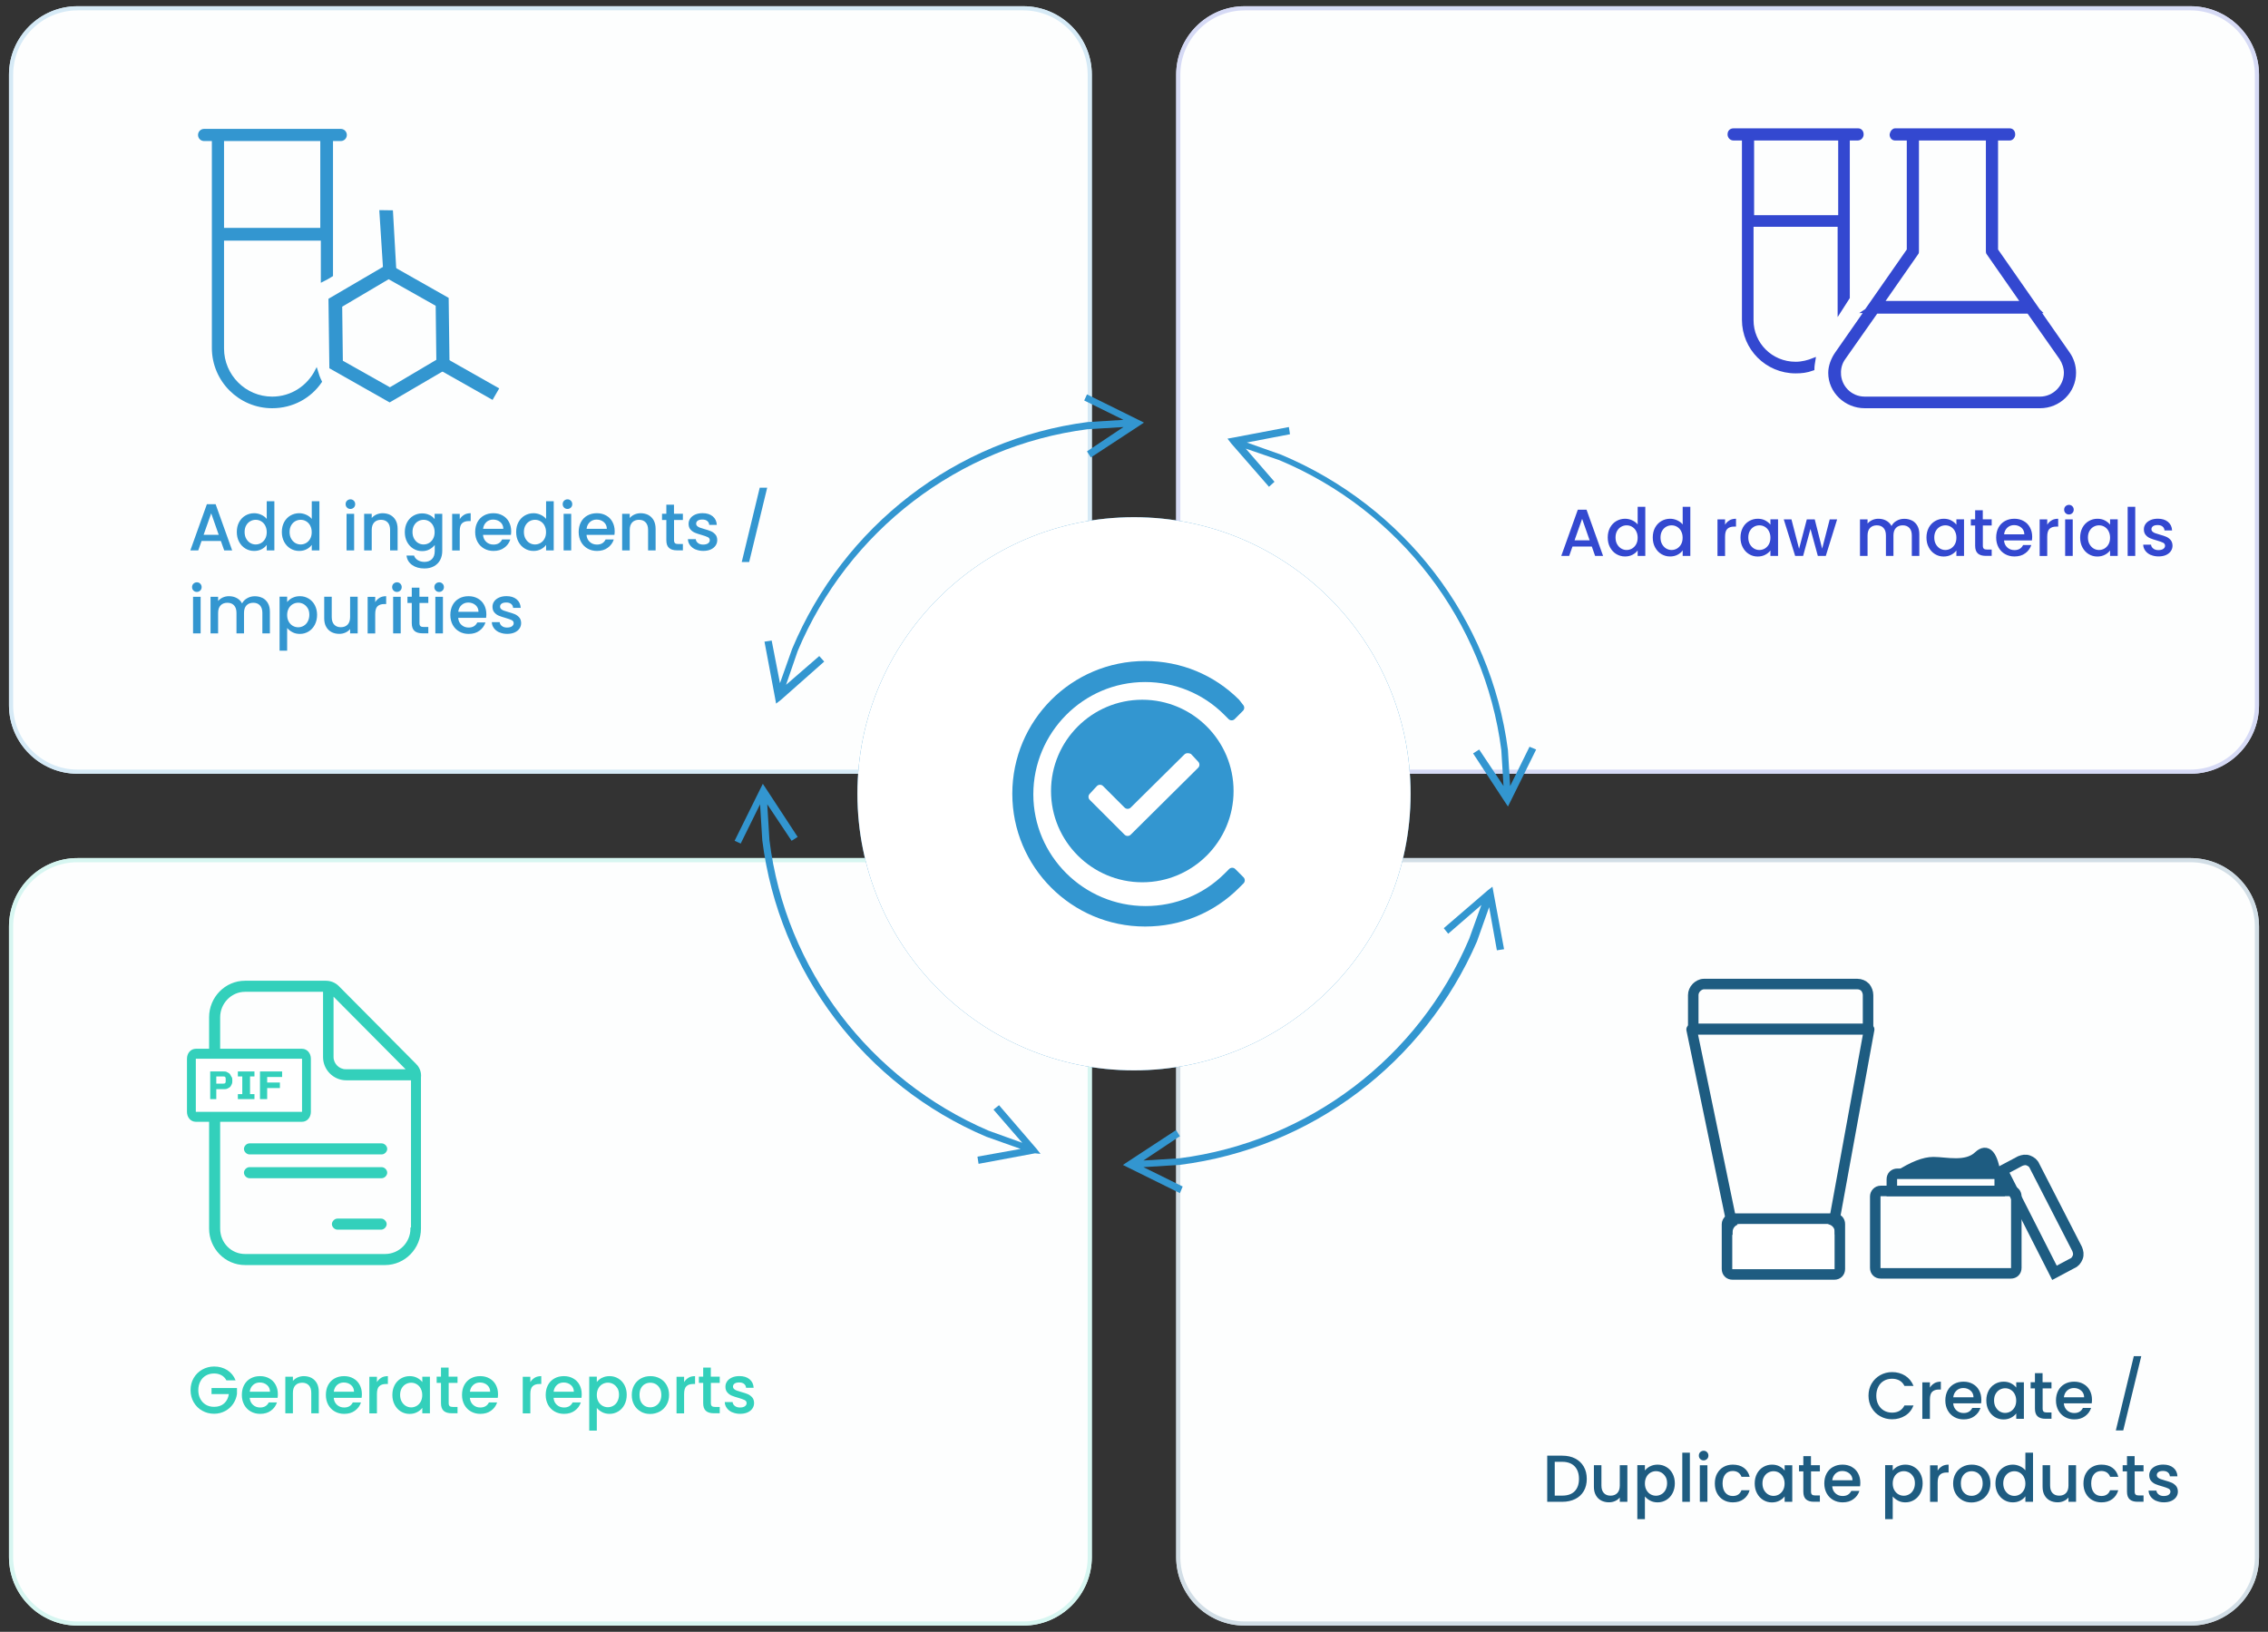 <?xml version="1.0" encoding="UTF-8"?>
<svg id="Camada_1" data-name="Camada 1" xmlns="http://www.w3.org/2000/svg" viewBox="0 0 410 295">
  <rect x="0" y="0" width="410" height="295" fill="#333333" stroke="none"/>
  <defs>
    <style>
      .cls-1, .cls-2, .cls-3, .cls-4, .cls-5, .cls-6, .cls-7, .cls-8, .cls-9, .cls-10, .cls-11, .cls-12 {
        fill-rule: evenodd;
      }

      .cls-1, .cls-13, .cls-12 {
        fill: #fff;
      }

      .cls-14, .cls-4, .cls-15 {
        fill: #3396d0;
      }

      .cls-2, .cls-3, .cls-5, .cls-6, .cls-7, .cls-8, .cls-9, .cls-11 {
        stroke-miterlimit: 10;
        stroke-width: .75px;
      }

      .cls-2, .cls-5 {
        stroke: #d7f6f1;
      }

      .cls-3, .cls-6 {
        stroke: #d2dee6;
      }

      .cls-4, .cls-15 {
        stroke: #3396d0;
      }

      .cls-4, .cls-15, .cls-16 {
        stroke-width: .4px;
      }

      .cls-5, .cls-6, .cls-7, .cls-8 {
        fill: #fdfefe;
      }

      .cls-17, .cls-18 {
        fill: #3348d0;
      }

      .cls-7, .cls-9 {
        stroke: #d6daf5;
      }

      .cls-19, .cls-10, .cls-20, .cls-21 {
        stroke: #1e5c81;
        stroke-width: 1.9px;
      }

      .cls-19, .cls-22, .cls-20, .cls-21 {
        fill: none;
      }

      .cls-23 {
        isolation: isolate;
      }

      .cls-8, .cls-11 {
        stroke: #d6eaf6;
      }

      .cls-18 {
        stroke: #3348d0;
        stroke-width: .6px;
      }

      .cls-10, .cls-24 {
        fill: #1e5c81;
      }

      .cls-10, .cls-20 {
        stroke-linejoin: bevel;
      }

      .cls-25, .cls-16 {
        fill: #33d0bb;
      }

      .cls-22 {
        stroke-width: 2px;
      }

      .cls-22, .cls-12 {
        stroke: #fff;
      }

      .cls-16 {
        stroke: #33d0bb;
      }

      .cls-21 {
        stroke-linejoin: round;
      }
    </style>
  </defs>
  <g id="Rectangle-Copy-7">
    <path id="path-1" class="cls-11" d="M14,1.5h171c6.6,0,12,5.4,12,12v114c0,6.6-5.4,12-12,12H14c-6.6,0-12-5.4-12-12V13.5C2,6.9,7.4,1.5,14,1.5Z"/>
    <path id="path-1-2" class="cls-8" d="M14,1.5h171c6.6,0,12,5.4,12,12v114c0,6.6-5.4,12-12,12H14c-6.6,0-12-5.4-12-12V13.5C2,6.9,7.4,1.5,14,1.5Z"/>
  </g>
  <g class="cls-23">
    <g class="cls-23">
      <path class="cls-14" d="M39.93,97.8h-3.49l-.6,1.7h-1.43l2.99-8.35h1.58l2.99,8.35h-1.44l-.6-1.7ZM39.54,96.68l-1.36-3.88-1.37,3.88h2.72Z"/>
      <path class="cls-14" d="M43.22,94.4c.28-.51.65-.91,1.13-1.19s1.01-.43,1.59-.43c.43,0,.86.09,1.28.28.42.19.75.44,1,.75v-3.19h1.38v8.88h-1.38v-1c-.22.32-.53.58-.93.79s-.85.31-1.36.31c-.58,0-1.1-.15-1.58-.44s-.85-.7-1.13-1.22c-.28-.52-.41-1.12-.41-1.78s.14-1.25.41-1.76ZM47.94,95c-.19-.34-.43-.59-.74-.77-.3-.18-.63-.26-.98-.26s-.68.09-.98.26c-.3.17-.55.42-.74.76s-.28.73-.28,1.18.09.86.28,1.2.44.61.74.79c.31.18.63.27.98.27s.68-.09.98-.26.55-.43.74-.77c.19-.34.28-.74.28-1.19s-.09-.85-.28-1.19Z"/>
      <path class="cls-14" d="M51.36,94.4c.28-.51.65-.91,1.13-1.19s1.01-.43,1.59-.43c.43,0,.86.09,1.28.28.42.19.75.44,1,.75v-3.19h1.38v8.88h-1.38v-1c-.22.32-.53.58-.93.79s-.85.31-1.36.31c-.58,0-1.1-.15-1.58-.44s-.85-.7-1.13-1.22c-.28-.52-.41-1.12-.41-1.78s.14-1.25.41-1.76ZM56.07,95c-.19-.34-.43-.59-.74-.77-.3-.18-.63-.26-.98-.26s-.68.09-.98.26c-.3.17-.55.42-.74.76s-.28.73-.28,1.18.09.86.28,1.2.44.61.74.79c.31.18.63.27.98.27s.68-.09.98-.26.55-.43.74-.77c.19-.34.28-.74.28-1.19s-.09-.85-.28-1.19Z"/>
      <path class="cls-14" d="M62.73,91.76c-.17-.17-.25-.38-.25-.62s.08-.46.25-.62.38-.25.62-.25.44.08.61.25.25.38.25.62-.08.46-.25.62-.37.25-.61.25-.46-.08-.62-.25ZM64.02,92.89v6.61h-1.37v-6.61h1.37Z"/>
      <path class="cls-14" d="M70.56,93.1c.41.22.73.54.97.96.23.42.35.94.35,1.54v3.9h-1.36v-3.7c0-.59-.15-1.05-.44-1.36-.3-.32-.7-.47-1.21-.47s-.92.16-1.22.47c-.3.32-.45.77-.45,1.36v3.7h-1.37v-6.61h1.37v.76c.22-.27.51-.48.86-.64.35-.15.72-.23,1.11-.23.52,0,.99.11,1.4.32Z"/>
      <path class="cls-14" d="M77.64,93.09c.4.2.71.46.93.76v-.96h1.38v6.72c0,.61-.13,1.15-.38,1.63-.26.48-.63.85-1.11,1.12-.48.27-1.06.41-1.73.41-.9,0-1.64-.21-2.23-.63-.59-.42-.93-.99-1.01-1.71h1.36c.1.34.33.62.67.83.34.21.75.32,1.22.32.55,0,1-.17,1.34-.5.34-.34.51-.82.51-1.46v-1.1c-.23.31-.55.57-.94.79s-.85.32-1.35.32c-.58,0-1.1-.15-1.58-.44s-.85-.7-1.13-1.22c-.28-.52-.41-1.12-.41-1.78s.14-1.25.41-1.76c.28-.51.65-.91,1.13-1.19s1-.43,1.58-.43c.51,0,.97.1,1.36.31ZM78.29,95c-.19-.34-.43-.59-.74-.77-.3-.18-.63-.26-.98-.26s-.68.09-.98.26c-.3.17-.55.42-.74.76s-.28.73-.28,1.18.09.86.28,1.2.44.61.74.79c.31.18.63.27.98.27s.68-.09.98-.26.55-.43.74-.77c.19-.34.28-.74.28-1.19s-.09-.85-.28-1.19Z"/>
      <path class="cls-14" d="M83.91,93.06c.33-.19.73-.28,1.18-.28v1.42h-.35c-.54,0-.94.14-1.22.41-.28.27-.41.74-.41,1.42v3.48h-1.37v-6.61h1.37v.96c.2-.34.47-.6.8-.79Z"/>
      <path class="cls-14" d="M92.37,96.7h-5.05c.04.53.24.95.59,1.27.35.32.78.48,1.3.48.74,0,1.26-.31,1.56-.92h1.48c-.2.61-.56,1.11-1.09,1.49-.52.39-1.17.58-1.95.58-.63,0-1.2-.14-1.7-.43-.5-.28-.89-.68-1.18-1.2-.28-.52-.43-1.11-.43-1.79s.14-1.28.41-1.79c.28-.52.66-.91,1.16-1.19s1.07-.42,1.72-.42,1.18.14,1.67.41c.49.27.87.65,1.14,1.15s.41,1.06.41,1.7c0,.25-.02.47-.05.67ZM90.99,95.6c0-.5-.19-.91-.54-1.21-.35-.3-.79-.46-1.31-.46-.47,0-.88.15-1.21.45s-.54.71-.6,1.22h3.66Z"/>
      <path class="cls-14" d="M93.72,94.4c.28-.51.65-.91,1.13-1.19s1.01-.43,1.59-.43c.43,0,.86.09,1.28.28.42.19.75.44,1,.75v-3.19h1.38v8.88h-1.38v-1c-.22.32-.53.58-.93.79s-.85.31-1.36.31c-.58,0-1.1-.15-1.58-.44s-.85-.7-1.13-1.22c-.28-.52-.41-1.12-.41-1.78s.14-1.25.41-1.76ZM98.43,95c-.19-.34-.43-.59-.74-.77-.3-.18-.63-.26-.98-.26s-.68.09-.98.26c-.3.17-.55.42-.74.76s-.28.73-.28,1.18.09.86.28,1.2.44.61.74.79c.31.18.63.27.98.27s.68-.09.98-.26.55-.43.74-.77c.19-.34.28-.74.28-1.19s-.09-.85-.28-1.19Z"/>
      <path class="cls-14" d="M101.97,91.76c-.17-.17-.25-.38-.25-.62s.08-.46.25-.62.38-.25.62-.25.44.08.61.25.25.38.25.62-.08.46-.25.62-.37.25-.61.25-.46-.08-.62-.25ZM103.26,92.89v6.61h-1.37v-6.61h1.37Z"/>
      <path class="cls-14" d="M111.08,96.7h-5.05c.04.53.24.95.59,1.27.35.32.78.48,1.3.48.74,0,1.26-.31,1.56-.92h1.48c-.2.61-.56,1.11-1.09,1.49-.52.39-1.17.58-1.95.58-.63,0-1.2-.14-1.7-.43-.5-.28-.89-.68-1.18-1.2-.28-.52-.43-1.11-.43-1.79s.14-1.28.41-1.79c.28-.52.66-.91,1.16-1.19s1.07-.42,1.72-.42,1.18.14,1.67.41c.49.27.87.65,1.14,1.15s.41,1.06.41,1.7c0,.25-.02.47-.05.67ZM109.7,95.6c0-.5-.19-.91-.54-1.21-.35-.3-.79-.46-1.31-.46-.47,0-.88.15-1.21.45s-.54.71-.6,1.22h3.66Z"/>
      <path class="cls-14" d="M117.2,93.1c.41.22.73.54.97.96.23.42.35.94.35,1.54v3.9h-1.36v-3.7c0-.59-.15-1.05-.44-1.36-.3-.32-.7-.47-1.21-.47s-.92.16-1.22.47c-.3.32-.45.77-.45,1.36v3.7h-1.37v-6.61h1.37v.76c.22-.27.51-.48.86-.64.35-.15.72-.23,1.11-.23.52,0,.99.11,1.4.32Z"/>
      <path class="cls-14" d="M121.85,94v3.66c0,.25.06.43.17.53.12.11.31.16.59.16h.84v1.14h-1.08c-.62,0-1.09-.14-1.42-.43s-.49-.76-.49-1.4v-3.66h-.78v-1.12h.78v-1.64h1.38v1.64h1.61v1.12h-1.61Z"/>
      <path class="cls-14" d="M125.72,99.33c-.41-.19-.74-.44-.98-.77-.24-.32-.37-.69-.38-1.09h1.42c.02.28.16.51.4.7.24.19.55.28.92.28s.68-.07.89-.22c.21-.15.32-.34.32-.57,0-.25-.12-.43-.35-.55-.24-.12-.61-.25-1.12-.4-.5-.14-.9-.27-1.21-.4s-.58-.32-.81-.59c-.23-.26-.34-.61-.34-1.04,0-.35.1-.67.31-.97s.51-.52.89-.69c.39-.17.83-.25,1.34-.25.75,0,1.36.19,1.82.57.46.38.71.9.74,1.55h-1.37c-.02-.3-.14-.53-.36-.71s-.51-.26-.88-.26-.64.07-.83.2c-.19.14-.29.32-.29.54,0,.18.06.32.19.44.13.12.28.21.47.28.18.07.46.15.82.26.48.13.87.26,1.18.39.31.13.57.33.8.58s.34.6.35,1.02c0,.38-.1.71-.31,1.01s-.5.53-.88.7c-.38.17-.83.25-1.34.25s-.99-.09-1.4-.28Z"/>
      <path class="cls-14" d="M138.69,88.17l-3.26,13.43h-1.34l3.25-13.43h1.36Z"/>
    </g>
  </g>
  <g class="cls-23">
    <g class="cls-23">
      <path class="cls-14" d="M34.97,106.76c-.17-.17-.25-.38-.25-.62s.08-.46.25-.62.38-.25.62-.25.44.08.61.25.25.38.25.62-.08.46-.25.62-.37.25-.61.25-.46-.08-.62-.25ZM36.27,107.89v6.61h-1.37v-6.61h1.37Z"/>
      <path class="cls-14" d="M47.47,108.1c.41.22.74.54.97.96.24.42.35.94.35,1.54v3.9h-1.36v-3.7c0-.59-.15-1.05-.44-1.36-.3-.32-.7-.47-1.21-.47s-.92.16-1.22.47c-.3.32-.45.77-.45,1.36v3.7h-1.36v-3.7c0-.59-.15-1.05-.44-1.36-.3-.32-.7-.47-1.21-.47s-.92.16-1.22.47c-.3.32-.45.77-.45,1.36v3.7h-1.37v-6.61h1.37v.76c.22-.27.51-.48.85-.64.34-.15.71-.23,1.1-.23.53,0,1,.11,1.42.34.42.22.74.55.96.97.2-.4.51-.72.94-.95.42-.24.88-.35,1.37-.35.52,0,.99.11,1.4.32Z"/>
      <path class="cls-14" d="M52.85,108.09c.4-.21.85-.31,1.36-.31.58,0,1.1.14,1.58.43s.85.68,1.12,1.19c.27.51.41,1.1.41,1.76s-.14,1.26-.41,1.78c-.27.52-.65.93-1.12,1.22s-1,.44-1.58.44c-.5,0-.95-.1-1.34-.31s-.71-.46-.96-.76v4.1h-1.37v-9.76h1.37v.97c.23-.3.55-.56.95-.77ZM55.64,109.98c-.19-.33-.44-.58-.74-.76-.31-.17-.64-.26-.99-.26s-.67.09-.98.26c-.31.18-.56.43-.74.77s-.28.73-.28,1.19.09.85.28,1.19.44.6.74.77.63.26.98.26.68-.09.99-.27c.31-.18.56-.44.74-.79s.28-.74.28-1.2-.09-.85-.28-1.18Z"/>
      <path class="cls-14" d="M64.66,107.89v6.61h-1.37v-.78c-.22.27-.5.49-.85.64-.35.16-.72.23-1.11.23-.52,0-.99-.11-1.4-.32-.41-.22-.74-.54-.97-.96-.24-.42-.35-.94-.35-1.54v-3.89h1.36v3.68c0,.59.15,1.05.44,1.36.3.32.7.47,1.21.47s.92-.16,1.22-.47c.3-.32.45-.77.45-1.36v-3.68h1.37Z"/>
      <path class="cls-14" d="M68.63,108.06c.33-.19.73-.28,1.18-.28v1.42h-.35c-.54,0-.94.14-1.22.41-.28.27-.41.74-.41,1.42v3.48h-1.37v-6.61h1.37v.96c.2-.34.47-.6.8-.79Z"/>
      <path class="cls-14" d="M71.14,106.76c-.17-.17-.25-.38-.25-.62s.08-.46.25-.62.38-.25.62-.25.44.08.61.25.25.38.25.62-.08.46-.25.62-.37.25-.61.25-.46-.08-.62-.25ZM72.44,107.89v6.61h-1.37v-6.61h1.37Z"/>
      <path class="cls-14" d="M75.83,109v3.66c0,.25.06.43.17.53.12.11.31.16.59.16h.84v1.14h-1.08c-.62,0-1.09-.14-1.42-.43s-.49-.76-.49-1.4v-3.66h-.78v-1.12h.78v-1.64h1.38v1.64h1.61v1.12h-1.61Z"/>
      <path class="cls-14" d="M78.77,106.76c-.17-.17-.25-.38-.25-.62s.08-.46.25-.62.38-.25.62-.25.44.08.61.25.25.38.25.62-.08.46-.25.62-.37.25-.61.25-.46-.08-.62-.25ZM80.07,107.89v6.61h-1.37v-6.61h1.37Z"/>
      <path class="cls-14" d="M87.88,111.7h-5.05c.04.53.24.95.59,1.27.35.32.78.48,1.3.48.74,0,1.26-.31,1.56-.92h1.48c-.2.61-.56,1.11-1.09,1.49-.52.39-1.17.58-1.95.58-.63,0-1.2-.14-1.7-.43-.5-.28-.89-.68-1.18-1.2-.28-.52-.43-1.11-.43-1.79s.14-1.28.41-1.79c.28-.52.66-.91,1.16-1.19s1.07-.42,1.72-.42,1.18.14,1.67.41c.49.27.87.65,1.14,1.15s.41,1.06.41,1.7c0,.25-.02.47-.05.67ZM86.5,110.6c0-.5-.19-.91-.54-1.21-.35-.3-.79-.46-1.31-.46-.47,0-.88.15-1.21.45s-.54.71-.6,1.22h3.66Z"/>
      <path class="cls-14" d="M90.27,114.33c-.41-.19-.74-.44-.98-.77-.24-.32-.37-.69-.38-1.09h1.42c.02.28.16.51.4.7.24.19.55.28.92.28s.68-.07.89-.22c.21-.15.32-.34.32-.57,0-.25-.12-.43-.35-.55-.24-.12-.61-.25-1.12-.4-.5-.14-.9-.27-1.21-.4s-.58-.32-.81-.59c-.23-.26-.34-.61-.34-1.04,0-.35.1-.67.31-.97s.51-.52.89-.69c.39-.17.83-.25,1.34-.25.75,0,1.36.19,1.82.57.46.38.71.9.74,1.55h-1.37c-.02-.3-.14-.53-.36-.71s-.51-.26-.88-.26-.64.07-.83.2c-.19.14-.29.32-.29.54,0,.18.06.32.19.44.13.12.28.21.47.28.18.07.46.15.82.26.48.13.87.26,1.18.39.31.13.57.33.8.58s.34.6.35,1.02c0,.38-.1.71-.31,1.01s-.5.53-.88.7c-.38.17-.83.25-1.34.25s-.99-.09-1.4-.28Z"/>
    </g>
  </g>
  <g id="vial-circle-check">
    <g id="Group-5">
      <path id="Shape" class="cls-15" d="M36.9,23.5h24.7c.5,0,.9.4.9.9s-.4.9-.9.9h-1.6v24.5c-.8.5-1,.6-1.8,1v-7.5h-17.9v19.7c0,4.9,4,8.9,8.9,8.9,3.5,0,6.5-2,8-5,.2.7.5,1.5.8,2.1-1.9,2.8-5.1,4.6-8.8,4.6-5.9,0-10.7-4.8-10.7-10.7V25.3h-1.6c-.5,0-.9-.4-.9-.9s.4-.9.9-.9ZM40.3,25.3v16.1h17.8v-16.1s-17.8,0-17.8,0Z"/>
      <g id="Group">
        <path id="Fill-21" class="cls-4" d="M70.49,70.24l8.59-5.08-.12-10-8.71-4.91-8.59,5.08.12,10s8.71,4.91,8.71,4.91ZM81.07,66.3l-10.63,6.22-10.7-6.06-.16-12.33,10.63-6.22,10.7,6.06.16,12.33Z"/>
        <polygon id="Fill-23" class="cls-4" points="71.43 48.61 69.45 48.63 68.78 38.19 70.84 38.22 71.43 48.61"/>
        <polygon id="Fill-25" class="cls-4" points="88.97 72.02 78.7 66.21 79.7 64.47 89.97 70.29 88.97 72.02"/>
      </g>
    </g>
  </g>
  <g id="Rectangle-Copy-8">
    <path id="path-3" class="cls-2" d="M14,155.5h171c6.6,0,12,5.4,12,12v114c0,6.6-5.4,12-12,12H14c-6.6,0-12-5.4-12-12v-114c0-6.6,5.4-12,12-12Z"/>
    <path id="path-3-2" class="cls-5" d="M14,155.5h171c6.6,0,12,5.4,12,12v114c0,6.6-5.4,12-12,12H14c-6.6,0-12-5.4-12-12v-114c0-6.6,5.4-12,12-12Z"/>
  </g>
  <g id="Rectangle-Copy-9">
    <path id="path-5" class="cls-9" d="M225,1.5h171c6.6,0,12,5.4,12,12v114c0,6.6-5.4,12-12,12h-171c-6.6,0-12-5.4-12-12V13.5c0-6.6,5.4-12,12-12Z"/>
    <path id="path-5-2" class="cls-7" d="M225,1.5h171c6.6,0,12,5.4,12,12v114c0,6.6-5.4,12-12,12h-171c-6.6,0-12-5.4-12-12V13.5c0-6.6,5.4-12,12-12Z"/>
  </g>
  <g id="flask-vial">
    <path id="Shape-2" class="cls-18" d="M334.1,25v28.8l-1.6,2.5v-15.6h-15.8v17.2c0,4.3,3.5,7.8,7.9,7.8,1.2,0,2.3-.3,3.3-.7-.1.6-.2,1.2-.2,1.7-1.1.4-2,.5-3.1.5-5.2,0-9.4-4.2-9.4-9.4V25c0-.4.4-.8.8-.8s.8.3.8.8v14.2h15.8v-14.2c0-.4.4-.8.8-.8s.7.3.7.8h0ZM312.6,24.3c0-.5.3-.8.8-.8h22.5c.4,0,.7.3.7.8,0,.4-.3.8-.8.8h-22.4c-.5,0-.8-.4-.8-.8h0ZM363.3,23.5c.4,0,.7.3.7.8,0,.4-.3.8-.7.8h-20.7c-.4,0-.7-.3-.7-.8.1-.5.4-.8.7-.8h20.7ZM346.6,45.4c0,.2,0,.3-.1.4l-6.2,8.9h25.3l-6.2-8.9c-.1-.1-.1-.3-.1-.4v-20.4c0-.4.4-.8.8-.8s.8.3.8.8v20.2l7.6,10.9.2.2h-.1l5.3,7.6c.7,1,1.1,2.2,1.1,3.5,0,3.4-2.8,6.1-6.2,6.1h-31.7c-3.4,0-6.3-2.7-6.3-6.1,0-1.2.5-2.5,1.2-3.5l5.3-7.6h-.2l.3-.2,7.6-10.9v-20.2c0-.4.4-.8.8-.8s.8.3.8.8v20.4h0ZM332.5,67.4c0,2.5,2,4.6,4.6,4.6h31.7c2.5,0,4.6-2.1,4.6-4.6,0-.9-.3-1.8-.8-2.6l-5.9-8.4h-27.5l-5.9,8.4c-.5.7-.8,1.6-.8,2.6h0Z"/>
  </g>
  <g class="cls-23">
    <g class="cls-23">
      <path class="cls-17" d="M287.76,98.8h-3.49l-.6,1.7h-1.43l2.99-8.35h1.58l2.99,8.35h-1.44l-.6-1.7ZM287.37,97.68l-1.36-3.88-1.37,3.88h2.72Z"/>
      <path class="cls-17" d="M291.05,95.4c.28-.51.65-.91,1.13-1.19.48-.28,1.01-.43,1.59-.43.43,0,.86.09,1.28.28.42.19.75.44,1,.75v-3.19h1.38v8.88h-1.38v-1c-.22.32-.53.58-.93.79-.4.21-.85.31-1.36.31-.58,0-1.1-.15-1.58-.44-.48-.29-.85-.7-1.13-1.22-.28-.52-.41-1.12-.41-1.78s.14-1.25.41-1.76ZM295.77,96c-.19-.34-.43-.59-.74-.77-.3-.18-.63-.26-.98-.26s-.68.09-.98.26c-.3.17-.55.42-.74.76-.19.33-.28.73-.28,1.18s.09.86.28,1.2c.19.34.44.61.74.79.31.18.63.27.98.27s.68-.09.98-.26c.3-.18.55-.43.74-.77.19-.34.28-.74.28-1.19s-.09-.85-.28-1.19Z"/>
      <path class="cls-17" d="M299.19,95.4c.28-.51.65-.91,1.13-1.19.48-.28,1.01-.43,1.59-.43.43,0,.86.09,1.28.28.42.19.75.44,1,.75v-3.19h1.38v8.88h-1.38v-1c-.22.32-.53.58-.93.79-.4.21-.85.31-1.36.31-.58,0-1.1-.15-1.58-.44-.48-.29-.85-.7-1.13-1.22-.28-.52-.41-1.12-.41-1.78s.14-1.25.41-1.76ZM303.9,96c-.19-.34-.43-.59-.74-.77-.3-.18-.63-.26-.98-.26s-.68.09-.98.26c-.3.17-.55.42-.74.76-.19.33-.28.73-.28,1.18s.09.86.28,1.2c.19.34.44.61.74.79.31.18.63.27.98.27s.68-.09.98-.26c.3-.18.55-.43.74-.77.19-.34.28-.74.28-1.19s-.09-.85-.28-1.19Z"/>
      <path class="cls-17" d="M312.65,94.06c.33-.19.73-.28,1.18-.28v1.42h-.35c-.54,0-.94.14-1.22.41-.28.27-.41.74-.41,1.42v3.48h-1.37v-6.61h1.37v.96c.2-.34.47-.6.8-.79Z"/>
      <path class="cls-17" d="M315.05,95.4c.28-.51.65-.91,1.13-1.19.48-.28,1-.43,1.58-.43.52,0,.97.1,1.36.31s.7.46.93.76v-.96h1.38v6.61h-1.38v-.98c-.23.31-.55.57-.95.78-.4.21-.86.31-1.37.31-.57,0-1.09-.15-1.56-.44-.47-.29-.85-.7-1.12-1.22-.28-.52-.41-1.12-.41-1.78s.14-1.25.41-1.76ZM319.77,96c-.19-.34-.43-.59-.74-.77-.3-.18-.63-.26-.98-.26s-.68.09-.98.26c-.3.17-.55.42-.74.76-.19.33-.28.73-.28,1.18s.09.86.28,1.2c.19.34.44.61.74.79.31.18.63.27.98.27s.68-.09.98-.26c.3-.18.55-.43.74-.77.19-.34.28-.74.28-1.19s-.09-.85-.28-1.19Z"/>
      <path class="cls-17" d="M332.11,93.89l-2.05,6.61h-1.44l-1.33-4.88-1.33,4.88h-1.44l-2.06-6.61h1.39l1.38,5.32,1.4-5.32h1.43l1.34,5.29,1.37-5.29h1.34Z"/>
      <path class="cls-17" d="M345.65,94.1c.41.22.74.54.97.96.24.42.35.94.35,1.54v3.9h-1.36v-3.7c0-.59-.15-1.05-.44-1.36-.3-.32-.7-.47-1.21-.47s-.92.16-1.22.47c-.3.32-.45.77-.45,1.36v3.7h-1.36v-3.7c0-.59-.15-1.05-.44-1.36-.3-.32-.7-.47-1.21-.47s-.92.16-1.22.47c-.3.32-.45.77-.45,1.36v3.7h-1.37v-6.61h1.37v.76c.22-.27.51-.48.85-.64.34-.15.71-.23,1.1-.23.53,0,1,.11,1.42.34s.74.55.96.97c.2-.4.51-.72.94-.95.42-.24.88-.35,1.37-.35.52,0,.99.11,1.4.32Z"/>
      <path class="cls-17" d="M348.67,95.4c.28-.51.65-.91,1.13-1.19.48-.28,1-.43,1.58-.43.52,0,.97.1,1.36.31s.7.46.93.76v-.96h1.38v6.61h-1.38v-.98c-.23.31-.55.57-.95.78-.4.21-.86.31-1.37.31-.57,0-1.09-.15-1.56-.44-.47-.29-.85-.7-1.12-1.22-.28-.52-.41-1.12-.41-1.78s.14-1.25.41-1.76ZM353.39,96c-.19-.34-.43-.59-.74-.77-.3-.18-.63-.26-.98-.26s-.68.09-.98.26c-.3.17-.55.42-.74.76-.19.33-.28.73-.28,1.18s.09.86.28,1.2c.19.34.44.61.74.79.31.18.63.27.98.27s.68-.09.98-.26c.3-.18.55-.43.74-.77.19-.34.28-.74.28-1.19s-.09-.85-.28-1.19Z"/>
      <path class="cls-17" d="M358.45,95v3.66c0,.25.06.43.17.53.12.11.31.16.59.16h.84v1.14h-1.08c-.62,0-1.09-.14-1.42-.43s-.49-.76-.49-1.4v-3.66h-.78v-1.12h.78v-1.64h1.38v1.64h1.61v1.12h-1.61Z"/>
      <path class="cls-17" d="M367.33,97.7h-5.05c.04.53.24.95.59,1.27.35.32.78.48,1.3.48.74,0,1.26-.31,1.56-.92h1.48c-.2.61-.56,1.11-1.09,1.49-.52.39-1.17.58-1.95.58-.63,0-1.2-.14-1.7-.43-.5-.28-.89-.68-1.18-1.2-.28-.52-.43-1.11-.43-1.79s.14-1.28.41-1.79c.28-.52.66-.91,1.16-1.19s1.07-.42,1.72-.42,1.18.14,1.67.41c.49.27.87.65,1.14,1.15.27.49.41,1.06.41,1.7,0,.25-.02.47-.05.67ZM365.95,96.6c0-.5-.19-.91-.54-1.21-.35-.3-.79-.46-1.31-.46-.47,0-.88.15-1.21.45s-.54.71-.6,1.22h3.66Z"/>
      <path class="cls-17" d="M370.89,94.06c.33-.19.73-.28,1.18-.28v1.42h-.35c-.54,0-.94.14-1.22.41-.28.27-.41.74-.41,1.42v3.48h-1.37v-6.61h1.37v.96c.2-.34.47-.6.8-.79Z"/>
      <path class="cls-17" d="M373.4,92.76c-.17-.17-.25-.38-.25-.62s.08-.46.25-.62.38-.25.62-.25.44.08.61.25.25.38.25.62-.08.46-.25.62-.37.25-.61.25-.46-.08-.62-.25ZM374.7,93.89v6.61h-1.37v-6.61h1.37Z"/>
      <path class="cls-17" d="M376.45,95.4c.28-.51.65-.91,1.13-1.19.48-.28,1-.43,1.58-.43.52,0,.97.1,1.36.31s.7.46.93.76v-.96h1.38v6.61h-1.38v-.98c-.23.31-.55.57-.95.78-.4.21-.86.31-1.37.31-.57,0-1.09-.15-1.56-.44-.47-.29-.85-.7-1.12-1.22-.28-.52-.41-1.12-.41-1.78s.14-1.25.41-1.76ZM381.17,96c-.19-.34-.43-.59-.74-.77-.3-.18-.63-.26-.98-.26s-.68.09-.98.26c-.3.17-.55.42-.74.76-.19.33-.28.73-.28,1.18s.09.86.28,1.2c.19.34.44.61.74.79.31.18.63.27.98.27s.68-.09.98-.26c.3-.18.55-.43.74-.77.19-.34.28-.74.28-1.19s-.09-.85-.28-1.19Z"/>
      <path class="cls-17" d="M386,91.62v8.88h-1.37v-8.88h1.37Z"/>
      <path class="cls-17" d="M388.8,100.33c-.41-.19-.74-.44-.98-.77-.24-.32-.37-.69-.38-1.09h1.42c.02.28.16.51.4.7.24.19.55.28.92.28s.68-.07.89-.22c.21-.15.32-.34.32-.57,0-.25-.12-.43-.35-.55s-.61-.25-1.12-.4c-.5-.14-.9-.27-1.21-.4-.31-.13-.58-.32-.81-.59-.23-.26-.34-.61-.34-1.04,0-.35.1-.67.31-.97s.51-.52.89-.69.83-.25,1.34-.25c.75,0,1.36.19,1.82.57.46.38.71.9.74,1.55h-1.37c-.02-.3-.14-.53-.36-.71s-.51-.26-.88-.26-.64.07-.83.2c-.19.14-.29.32-.29.54,0,.18.06.32.19.44s.28.21.47.28c.18.07.46.15.82.26.48.13.87.26,1.18.39s.57.33.8.58c.22.26.34.6.35,1.02,0,.38-.1.71-.31,1.01s-.5.53-.88.7-.83.25-1.34.25-.99-.09-1.4-.28Z"/>
    </g>
  </g>
  <g id="Rectangle-Copy-10">
    <path id="path-7" class="cls-3" d="M225,155.5h171c6.6,0,12,5.4,12,12v114c0,6.6-5.4,12-12,12h-171c-6.6,0-12-5.4-12-12v-114c0-6.6,5.4-12,12-12Z"/>
    <path id="path-7-2" class="cls-6" d="M225,155.5h171c6.6,0,12,5.4,12,12v114c0,6.6-5.4,12-12,12h-171c-6.6,0-12-5.4-12-12v-114c0-6.6,5.4-12,12-12Z"/>
  </g>
  <g id="Oval-Copy-8">
    <g>
      <circle id="path-9" class="cls-14" cx="205" cy="143.5" r="50"/>
      <circle id="path-9-2" class="cls-13" cx="205" cy="143.5" r="50"/>
    </g>
  </g>
  <g id="Group-3">
    <path id="Oval-Copy" class="cls-14" d="M196.5,71.3l9.3,4.6,1,.5-.9.6-8.7,5.7-.7-1.1,6.6-4.4-6.5.4c-23.3,3-43.3,18.4-52.4,40.1l-2.1,6.1,6-5.2.9,1-7.8,6.9-.9.7-.2-1.1-1.9-10.1,1.3-.2,1.5,7.7,2.2-6.2c9.3-22.2,29.6-37.9,53.4-41l6.5-.4-7.1-3.5.5-1.1Z"/>
    <path id="Oval-Copy-2" class="cls-14" d="M277.7,135.5l-4.6,9.3-.5,1-.6-.9-5.7-8.7,1.1-.7,4.4,6.6-.4-6.5c-3-23.3-18.4-43.3-40.1-52.4l-6.1-2.1,5.2,6-1,.9-6.8-7.8-.7-.9,1.1-.2,10-1.9.2,1.3-7.8,1.5,6.2,2.2c22.2,9.3,37.9,29.6,41,53.4l.4,6.5,3.5-7.1,1.2.5h0Z"/>
    <g id="Group-2">
      <path id="Oval-Copy-3" class="cls-14" d="M213.3,215.7l-9.3-4.6-1-.5.9-.6,8.7-5.7.7,1.1-6.6,4.4,6.5-.4c23.3-3,43.3-18.2,52.4-39.7l2.2-6.1-6,5.2-.8-1,7.9-6.8.9-.7.2,1.1,1.9,10.2-1.3.2-1.4-7.8-2.2,6.2c-9.5,21.9-29.9,37.4-53.8,40.4l-6.5.4,7.1,3.5-.5,1.2h0Z"/>
      <path id="Oval-Copy-4" class="cls-14" d="M132.8,152l4.6-9.3.5-1,.6.9,5.7,8.7-1.1.7-4.4-6.6.4,6.5c2.9,23.4,18.2,43.3,39.6,52.5l6.1,2.2-5.2-6,1-.8,6.8,7.9.7.9-1-.1-10.2,1.9-.2-1.3,7.8-1.4-6.2-2.2c-21.9-9.3-37.5-29.7-40.5-53.6l-.4-6.5-3.5,7.1-1.1-.5h0Z"/>
    </g>
  </g>
  <g id="logo-cosmedesk">
    <path id="Shape-3" class="cls-14" d="M206.5,126.5c9.1,0,16.5,7.4,16.5,16.5s-7.4,16.5-16.5,16.5-16.5-7.4-16.5-16.5,7.4-16.5,16.5-16.5ZM214.1,136.4h0l-9.7,9.6c-.3.3-.8.3-1.1,0l-3.9-3.9c-.3-.3-.8-.3-1.1,0h0l-1.3,1.4c-.3.3-.3.8,0,1.1l6.3,6.3c.3.3.8.3,1.1,0l12.2-12.1c.3-.3.3-.8,0-1.1l-1.3-1.4c-.4-.2-.9-.2-1.2.1h0Z"/>
    <path id="Path" class="cls-14" d="M224,126.5c-4.5-4.5-10.5-7-17-7-13.3,0-24,10.8-24,24s10.7,24,24,24c6.5,0,12.5-2.5,17-7l.8-.8c.3-.3.3-.8,0-1.1l-1.5-1.5c-.3-.3-.8-.3-1.1,0l-.8.8c-3.8,3.8-8.9,5.9-14.3,5.9-11.2,0-20.3-9.1-20.3-20.2s9-20.3,20.2-20.3c5.4,0,10.5,2.1,14.3,5.9l.8.8c.3.3.8.3,1.1,0l1.5-1.5c.3-.3.3-.8,0-1.1l-.7-.9h0Z"/>
  </g>
  <g id="file-invoice">
    <path id="Shape-4" class="cls-16" d="M45.1,208.5h23.9c.4,0,.8-.4.8-.8s-.4-.8-.8-.8h-23.9c-.4,0-.8.4-.8.8s.4.8.8.8ZM45.1,212.8h23.9c.4,0,.8-.4.8-.8s-.4-.8-.8-.8h-23.9c-.4,0-.8.4-.8.8s.4.8.8.8ZM75.1,192.5l-14-14.1c-.6-.6-1.4-.9-2.2-.9h-14.6c-3.5,0-6.3,2.9-6.3,6.4v38.2c0,3.5,2.8,6.4,6.3,6.4h25.3c3.5,0,6.3-2.9,6.3-6.4v-27.3c.1-.9-.2-1.7-.8-2.3h0ZM60.2,179.8l13.6,13.7h-11.3c-1.3,0-2.4-1.1-2.4-2.4v-11.3h.1ZM74.4,222.1c0,2.6-2.1,4.8-4.8,4.8h-25.3c-2.6,0-4.7-2.1-4.7-4.8v-38.2c0-2.6,2.1-4.8,4.7-4.8h14.3v12c0,2.2,1.8,4,4,4h11.9v27h-.1ZM68.9,220.5h-7.9c-.4,0-.8.4-.8.8s.4.8.8.8h7.9c.4,0,.8-.4.8-.8s-.4-.8-.8-.8ZM34,191.4v9.6c0,.9.6,1.6,1.4,1.6h19.2c.8,0,1.4-.7,1.4-1.6v-9.6c0-.9-.6-1.6-1.4-1.6h-19.2c-.8,0-1.4.7-1.4,1.6ZM54.6,201h-19.2v-9.6h19.2v9.6Z"/>
    <polygon id="Path-2" class="cls-1" points="54.6 201 35.4 201 35.4 191.4 54.6 191.4 54.6 201"/>
    <g id="PIF">
      <path id="Shape-5" class="cls-25" d="M38,198.7v-5h2.4c.2,0,.5,0,.6.1.2.1.4.2.5.3s.2.3.3.5c.2.2.2.5.2.7s0,.5-.1.7-.2.4-.3.5-.3.2-.5.3-.4.1-.6.1h-1.4v1.8h-1.1ZM39.1,195.9h1.2c.2,0,.3,0,.4-.1.1-.1.1-.2.1-.4v-.3c0-.2,0-.3-.1-.4s-.2-.1-.4-.1h-1.2v1.3Z"/>
      <polygon id="Path-3" class="cls-25" points="43 198.7 43 197.8 43.8 197.8 43.8 194.6 43 194.6 43 193.7 46 193.7 46 194.6 45.2 194.6 45.2 197.8 46 197.8 46 198.7 43 198.7"/>
      <polygon id="Path-4" class="cls-25" points="47 198.7 47 193.7 51 193.7 51 194.7 48.3 194.7 48.3 195.7 50.6 195.7 50.6 196.7 48.3 196.7 48.3 198.7 47 198.7"/>
    </g>
  </g>
  <g class="cls-23">
    <g class="cls-23">
      <path class="cls-25" d="M40.94,249.56c-.22-.42-.52-.73-.9-.94-.38-.21-.83-.32-1.33-.32-.55,0-1.04.12-1.48.37s-.77.6-1.01,1.06c-.24.46-.37.98-.37,1.58s.12,1.13.37,1.59.58.81,1.01,1.06.92.37,1.48.37c.74,0,1.35-.21,1.81-.62.46-.42.75-.98.85-1.69h-3.13v-1.09h4.6v1.07c-.09.65-.32,1.24-.69,1.79s-.86.98-1.45,1.3c-.6.32-1.26.49-1.99.49-.78,0-1.5-.18-2.15-.55-.65-.36-1.16-.87-1.54-1.52-.38-.65-.57-1.38-.57-2.2s.19-1.55.57-2.2c.38-.65.9-1.15,1.55-1.52.65-.36,1.37-.55,2.14-.55.89,0,1.68.22,2.37.65.69.44,1.19,1.05,1.51,1.85h-1.64Z"/>
      <path class="cls-25" d="M50.19,252.7h-5.05c.04.53.24.95.59,1.27.35.32.78.48,1.3.48.74,0,1.26-.31,1.56-.92h1.48c-.2.61-.56,1.11-1.09,1.49-.52.39-1.17.58-1.95.58-.63,0-1.2-.14-1.7-.43-.5-.28-.89-.68-1.18-1.2-.28-.52-.43-1.11-.43-1.79s.14-1.28.41-1.79c.28-.52.66-.91,1.16-1.19s1.07-.42,1.72-.42,1.18.14,1.67.41c.49.27.87.65,1.14,1.15s.41,1.06.41,1.7c0,.25-.02.47-.05.67ZM48.81,251.6c0-.5-.19-.91-.54-1.21-.35-.3-.79-.46-1.31-.46-.47,0-.88.15-1.21.45s-.54.71-.6,1.22h3.66Z"/>
      <path class="cls-25" d="M56.31,249.1c.41.22.73.54.97.96.23.42.35.94.35,1.54v3.9h-1.36v-3.7c0-.59-.15-1.05-.44-1.36-.3-.32-.7-.47-1.21-.47s-.92.16-1.22.47c-.3.32-.45.77-.45,1.36v3.7h-1.37v-6.61h1.37v.76c.22-.27.51-.48.86-.64.35-.15.72-.23,1.11-.23.52,0,.99.11,1.4.32Z"/>
      <path class="cls-25" d="M65.38,252.7h-5.05c.04.53.24.95.59,1.27.35.32.78.48,1.3.48.74,0,1.26-.31,1.56-.92h1.48c-.2.61-.56,1.11-1.09,1.49-.52.39-1.17.58-1.95.58-.63,0-1.2-.14-1.7-.43-.5-.28-.89-.68-1.18-1.2-.28-.52-.43-1.11-.43-1.79s.14-1.28.41-1.79c.28-.52.66-.91,1.16-1.19s1.07-.42,1.72-.42,1.18.14,1.67.41c.49.27.87.65,1.14,1.15s.41,1.06.41,1.7c0,.25-.02.47-.05.67ZM64,251.6c0-.5-.19-.91-.54-1.21-.35-.3-.79-.46-1.31-.46-.47,0-.88.15-1.21.45s-.54.71-.6,1.22h3.66Z"/>
      <path class="cls-25" d="M68.94,249.06c.33-.19.73-.28,1.18-.28v1.42h-.35c-.54,0-.94.14-1.22.41-.28.27-.41.74-.41,1.42v3.48h-1.37v-6.61h1.37v.96c.2-.34.47-.6.8-.79Z"/>
      <path class="cls-25" d="M71.34,250.4c.28-.51.65-.91,1.13-1.19s1-.43,1.58-.43c.52,0,.97.1,1.36.31.39.2.7.46.93.76v-.96h1.38v6.61h-1.38v-.98c-.23.31-.55.57-.95.78-.4.21-.86.31-1.37.31-.57,0-1.09-.15-1.56-.44s-.85-.7-1.12-1.22c-.28-.52-.41-1.12-.41-1.78s.14-1.25.41-1.76ZM76.05,251c-.19-.34-.43-.59-.74-.77-.3-.18-.63-.26-.98-.26s-.68.09-.98.26c-.3.17-.55.42-.74.76s-.28.73-.28,1.18.09.86.28,1.2.44.61.74.79c.31.18.63.27.98.27s.68-.09.98-.26.55-.43.74-.77c.19-.34.28-.74.28-1.19s-.09-.85-.28-1.19Z"/>
      <path class="cls-25" d="M81.11,250v3.66c0,.25.06.43.17.53.12.11.31.16.59.16h.84v1.14h-1.08c-.62,0-1.09-.14-1.42-.43s-.49-.76-.49-1.4v-3.66h-.78v-1.12h.78v-1.64h1.38v1.64h1.61v1.12h-1.61Z"/>
      <path class="cls-25" d="M89.99,252.7h-5.05c.04.53.24.95.59,1.27.35.32.78.48,1.3.48.74,0,1.26-.31,1.56-.92h1.48c-.2.61-.56,1.11-1.09,1.49-.52.39-1.17.58-1.95.58-.63,0-1.2-.14-1.7-.43-.5-.28-.89-.68-1.18-1.2-.28-.52-.43-1.11-.43-1.79s.14-1.28.41-1.79c.28-.52.66-.91,1.16-1.19s1.07-.42,1.72-.42,1.18.14,1.67.41c.49.27.87.65,1.14,1.15s.41,1.06.41,1.7c0,.25-.02.47-.05.67ZM88.61,251.6c0-.5-.19-.91-.54-1.21-.35-.3-.79-.46-1.31-.46-.47,0-.88.15-1.21.45s-.54.71-.6,1.22h3.66Z"/>
      <path class="cls-25" d="M96.67,249.06c.33-.19.73-.28,1.18-.28v1.42h-.35c-.54,0-.94.14-1.22.41-.28.27-.41.74-.41,1.42v3.48h-1.37v-6.61h1.37v.96c.2-.34.47-.6.8-.79Z"/>
      <path class="cls-25" d="M105.12,252.7h-5.05c.04.53.24.95.59,1.27.35.32.78.48,1.3.48.74,0,1.26-.31,1.56-.92h1.48c-.2.61-.56,1.11-1.09,1.49-.52.39-1.17.58-1.95.58-.63,0-1.2-.14-1.7-.43-.5-.28-.89-.68-1.18-1.2-.28-.52-.43-1.11-.43-1.79s.14-1.28.41-1.79c.28-.52.66-.91,1.16-1.19s1.07-.42,1.72-.42,1.18.14,1.67.41c.49.27.87.65,1.14,1.15s.41,1.06.41,1.7c0,.25-.02.47-.05.67ZM103.74,251.6c0-.5-.19-.91-.54-1.21-.35-.3-.79-.46-1.31-.46-.47,0-.88.15-1.21.45s-.54.71-.6,1.22h3.66Z"/>
      <path class="cls-25" d="M108.83,249.09c.4-.21.85-.31,1.36-.31.58,0,1.1.14,1.58.43s.85.68,1.12,1.19c.27.51.41,1.1.41,1.76s-.14,1.26-.41,1.78c-.27.52-.65.93-1.12,1.22s-1,.44-1.58.44c-.5,0-.95-.1-1.34-.31s-.71-.46-.96-.76v4.1h-1.37v-9.76h1.37v.97c.23-.3.55-.56.95-.77ZM111.62,250.98c-.19-.33-.44-.58-.74-.76-.31-.17-.64-.26-.99-.26s-.67.09-.98.26c-.31.18-.56.43-.74.77s-.28.73-.28,1.19.09.85.28,1.19.44.6.74.77.63.26.98.26.68-.09.99-.27c.31-.18.56-.44.74-.79s.28-.74.28-1.2-.09-.85-.28-1.18Z"/>
      <path class="cls-25" d="M115.83,255.18c-.5-.28-.9-.68-1.19-1.2-.29-.52-.43-1.11-.43-1.79s.15-1.27.44-1.79c.3-.52.7-.92,1.21-1.2.51-.28,1.08-.42,1.72-.42s1.2.14,1.72.42c.51.28.92.68,1.21,1.2.3.52.44,1.12.44,1.79s-.15,1.27-.46,1.79c-.3.52-.72.92-1.24,1.21-.52.28-1.1.43-1.73.43s-1.19-.14-1.69-.43ZM118.51,254.17c.31-.17.56-.42.75-.76.19-.34.29-.74.29-1.22s-.09-.89-.28-1.22-.43-.58-.73-.75c-.3-.17-.63-.25-.98-.25s-.68.08-.98.25c-.3.17-.54.42-.71.75-.18.33-.26.74-.26,1.22,0,.71.18,1.26.55,1.65.36.39.82.58,1.37.58.35,0,.68-.08.99-.25Z"/>
      <path class="cls-25" d="M124.47,249.06c.33-.19.73-.28,1.18-.28v1.42h-.35c-.54,0-.94.14-1.22.41-.28.27-.41.74-.41,1.42v3.48h-1.37v-6.61h1.37v.96c.2-.34.47-.6.8-.79Z"/>
      <path class="cls-25" d="M128.51,250v3.66c0,.25.06.43.17.53.12.11.31.16.59.16h.84v1.14h-1.08c-.62,0-1.09-.14-1.42-.43s-.49-.76-.49-1.4v-3.66h-.78v-1.12h.78v-1.64h1.38v1.64h1.61v1.12h-1.61Z"/>
      <path class="cls-25" d="M132.38,255.33c-.41-.19-.74-.44-.98-.77-.24-.32-.37-.69-.38-1.09h1.42c.02.28.16.51.4.7.24.19.55.28.92.28s.68-.07.89-.22c.21-.15.32-.34.32-.57,0-.25-.12-.43-.35-.55-.24-.12-.61-.25-1.12-.4-.5-.14-.9-.27-1.21-.4s-.58-.32-.81-.59c-.23-.26-.34-.61-.34-1.04,0-.35.1-.67.31-.97s.51-.52.89-.69c.39-.17.83-.25,1.34-.25.75,0,1.36.19,1.82.57.46.38.71.9.74,1.55h-1.37c-.02-.3-.14-.53-.36-.71s-.51-.26-.88-.26-.64.07-.83.2c-.19.14-.29.32-.29.54,0,.18.06.32.19.44.13.12.28.21.47.28.18.07.46.15.82.26.48.13.87.26,1.18.39.31.13.57.33.8.58s.34.6.35,1.02c0,.38-.1.71-.31,1.01s-.5.53-.88.7c-.38.17-.83.25-1.34.25s-.99-.09-1.4-.28Z"/>
    </g>
  </g>
  <g class="cls-23">
    <g class="cls-23">
      <path class="cls-24" d="M338.35,250.12c.38-.65.9-1.15,1.55-1.52.65-.36,1.37-.55,2.14-.55.89,0,1.68.22,2.37.65.69.44,1.19,1.05,1.51,1.85h-1.64c-.22-.44-.52-.77-.9-.98s-.83-.32-1.33-.32c-.55,0-1.04.12-1.48.37-.43.25-.77.6-1.01,1.07s-.37,1-.37,1.62.12,1.16.37,1.62c.24.46.58.82,1.01,1.07.43.25.92.38,1.48.38.5,0,.95-.11,1.33-.32.38-.22.68-.54.9-.98h1.64c-.31.8-.81,1.42-1.51,1.85-.69.43-1.48.65-2.37.65-.78,0-1.5-.18-2.15-.55-.65-.36-1.16-.87-1.54-1.52-.38-.65-.57-1.38-.57-2.2s.19-1.55.57-2.2Z"/>
      <path class="cls-24" d="M349.68,250.06c.33-.19.73-.28,1.18-.28v1.42h-.35c-.54,0-.94.14-1.22.41-.28.27-.41.74-.41,1.42v3.48h-1.37v-6.61h1.37v.96c.2-.34.47-.6.8-.79Z"/>
      <path class="cls-24" d="M358.14,253.7h-5.05c.04.53.24.95.59,1.27.35.32.78.48,1.3.48.74,0,1.26-.31,1.56-.92h1.48c-.2.61-.56,1.11-1.09,1.49-.52.39-1.17.58-1.95.58-.63,0-1.2-.14-1.7-.43-.5-.28-.89-.68-1.18-1.2-.28-.52-.43-1.11-.43-1.79s.14-1.28.41-1.79c.28-.52.66-.91,1.16-1.19s1.07-.42,1.72-.42,1.18.14,1.67.41c.49.27.87.65,1.14,1.15.27.49.41,1.06.41,1.7,0,.25-.02.47-.05.67ZM356.76,252.6c0-.5-.19-.91-.54-1.21-.35-.3-.79-.46-1.31-.46-.47,0-.88.15-1.21.45s-.54.71-.6,1.22h3.66Z"/>
      <path class="cls-24" d="M359.49,251.4c.28-.51.65-.91,1.13-1.19.48-.28,1-.43,1.58-.43.52,0,.97.1,1.36.31s.7.46.93.76v-.96h1.38v6.61h-1.38v-.98c-.23.31-.55.57-.95.78-.4.21-.86.31-1.37.31-.57,0-1.09-.15-1.56-.44-.47-.29-.85-.7-1.12-1.22-.28-.52-.41-1.12-.41-1.78s.14-1.25.41-1.76ZM364.2,252c-.19-.34-.43-.59-.74-.77-.3-.18-.63-.26-.98-.26s-.68.09-.98.26c-.3.17-.55.42-.74.76-.19.33-.28.73-.28,1.18s.09.86.28,1.2c.19.34.44.61.74.79.31.18.63.27.98.27s.68-.09.98-.26c.3-.18.55-.43.74-.77.19-.34.28-.74.28-1.19s-.09-.85-.28-1.19Z"/>
      <path class="cls-24" d="M369.26,251v3.66c0,.25.06.43.17.53.12.11.31.16.59.16h.84v1.14h-1.08c-.62,0-1.09-.14-1.42-.43s-.49-.76-.49-1.4v-3.66h-.78v-1.12h.78v-1.64h1.38v1.64h1.61v1.12h-1.61Z"/>
      <path class="cls-24" d="M378.14,253.7h-5.05c.04.53.24.95.59,1.27.35.32.78.48,1.3.48.74,0,1.26-.31,1.56-.92h1.48c-.2.61-.56,1.11-1.09,1.49-.52.39-1.17.58-1.95.58-.63,0-1.2-.14-1.7-.43-.5-.28-.89-.68-1.18-1.2-.28-.52-.43-1.11-.43-1.79s.14-1.28.41-1.79c.28-.52.66-.91,1.16-1.19s1.07-.42,1.72-.42,1.18.14,1.67.41c.49.27.87.65,1.14,1.15.27.49.41,1.06.41,1.7,0,.25-.02.47-.05.67ZM376.76,252.6c0-.5-.19-.91-.54-1.21-.35-.3-.79-.46-1.31-.46-.47,0-.88.15-1.21.45s-.54.71-.6,1.22h3.66Z"/>
      <path class="cls-24" d="M387.09,245.17l-3.26,13.43h-1.34l3.25-13.43h1.36Z"/>
    </g>
  </g>
  <g class="cls-23">
    <g class="cls-23">
      <path class="cls-24" d="M284.75,263.67c.67.34,1.18.83,1.55,1.46s.55,1.38.55,2.23-.18,1.58-.55,2.21-.88,1.1-1.55,1.43-1.45.5-2.33.5h-2.72v-8.34h2.72c.89,0,1.67.17,2.33.51ZM284.66,269.59c.52-.53.78-1.27.78-2.23s-.26-1.72-.78-2.27c-.52-.54-1.27-.82-2.24-.82h-1.36v6.11h1.36c.98,0,1.72-.26,2.24-.79Z"/>
      <path class="cls-24" d="M294.19,264.89v6.61h-1.37v-.78c-.22.27-.5.49-.85.64-.35.16-.72.23-1.11.23-.52,0-.99-.11-1.4-.32-.41-.22-.74-.54-.97-.96-.24-.42-.35-.94-.35-1.54v-3.89h1.36v3.68c0,.59.15,1.05.44,1.36.3.32.7.47,1.21.47s.92-.16,1.22-.47c.3-.32.45-.77.45-1.36v-3.68h1.37Z"/>
      <path class="cls-24" d="M298.3,265.09c.4-.21.85-.31,1.36-.31.58,0,1.1.14,1.58.43.48.28.85.68,1.12,1.19.27.51.41,1.1.41,1.76s-.14,1.26-.41,1.78c-.27.52-.65.93-1.12,1.22-.48.29-1,.44-1.58.44-.5,0-.95-.1-1.34-.31-.39-.2-.71-.46-.96-.76v4.1h-1.37v-9.76h1.37v.97c.23-.3.55-.56.95-.77ZM301.09,266.98c-.19-.33-.44-.58-.74-.76-.31-.17-.64-.26-.99-.26s-.67.09-.98.26c-.31.18-.56.43-.74.77s-.28.73-.28,1.19.09.85.28,1.19.44.6.74.77.63.26.98.26.68-.09.99-.27c.31-.18.56-.44.74-.79s.28-.74.28-1.2-.09-.85-.28-1.18Z"/>
      <path class="cls-24" d="M305.49,262.62v8.88h-1.37v-8.88h1.37Z"/>
      <path class="cls-24" d="M307.36,263.76c-.17-.17-.25-.38-.25-.62s.08-.46.25-.62.38-.25.62-.25.44.08.61.25.25.38.25.62-.08.46-.25.62-.37.25-.61.25-.46-.08-.62-.25ZM308.66,264.89v6.61h-1.37v-6.61h1.37Z"/>
      <path class="cls-24" d="M310.42,266.39c.28-.52.66-.91,1.15-1.19s1.05-.42,1.68-.42c.8,0,1.46.19,1.99.57.52.38.88.92,1.06,1.63h-1.48c-.12-.33-.31-.58-.58-.77-.26-.18-.6-.28-1-.28-.56,0-1.01.2-1.34.59-.33.4-.5.95-.5,1.66s.17,1.27.5,1.67c.33.4.78.6,1.34.6.79,0,1.32-.35,1.57-1.04h1.48c-.19.67-.55,1.21-1.08,1.6-.53.4-1.18.59-1.97.59-.63,0-1.19-.14-1.68-.43-.49-.28-.87-.68-1.15-1.2-.28-.52-.41-1.11-.41-1.79s.14-1.28.41-1.79Z"/>
      <path class="cls-24" d="M317.62,266.4c.28-.51.65-.91,1.13-1.19s1-.43,1.58-.43c.52,0,.97.1,1.36.31.39.2.7.46.93.76v-.96h1.38v6.61h-1.38v-.98c-.23.31-.55.57-.95.78-.4.21-.86.31-1.37.31-.57,0-1.09-.15-1.56-.44s-.85-.7-1.12-1.22c-.28-.52-.41-1.12-.41-1.78s.14-1.25.41-1.76ZM322.33,267c-.19-.34-.43-.59-.74-.77-.3-.18-.63-.26-.98-.26s-.68.09-.98.26c-.3.17-.55.42-.74.76-.19.33-.28.73-.28,1.18s.09.86.28,1.2c.19.34.44.61.74.79.31.18.63.27.98.27s.68-.09.98-.26c.3-.18.55-.43.74-.77.19-.34.28-.74.28-1.19s-.09-.85-.28-1.19Z"/>
      <path class="cls-24" d="M327.39,266v3.66c0,.25.06.43.17.53.12.11.31.16.59.16h.84v1.14h-1.08c-.62,0-1.09-.14-1.42-.43s-.49-.76-.49-1.4v-3.66h-.78v-1.12h.78v-1.64h1.38v1.64h1.61v1.12h-1.61Z"/>
      <path class="cls-24" d="M336.27,268.7h-5.05c.04.53.24.95.59,1.27.35.32.78.48,1.3.48.74,0,1.26-.31,1.56-.92h1.47c-.2.61-.56,1.11-1.09,1.49-.52.39-1.17.58-1.95.58-.63,0-1.2-.14-1.7-.43-.5-.28-.89-.68-1.18-1.2-.28-.52-.43-1.11-.43-1.79s.14-1.28.41-1.79c.28-.52.66-.91,1.16-1.19s1.07-.42,1.72-.42,1.18.14,1.67.41c.49.27.87.65,1.14,1.15s.41,1.06.41,1.7c0,.25-.02.47-.05.67ZM334.89,267.6c0-.5-.19-.91-.54-1.21-.35-.3-.79-.46-1.31-.46-.47,0-.88.15-1.21.45s-.54.71-.6,1.22h3.66Z"/>
      <path class="cls-24" d="M343.1,265.09c.4-.21.85-.31,1.36-.31.58,0,1.1.14,1.58.43s.85.68,1.12,1.19c.27.51.41,1.1.41,1.76s-.14,1.26-.41,1.78c-.27.52-.65.93-1.12,1.22s-1,.44-1.58.44c-.5,0-.95-.1-1.34-.31s-.71-.46-.96-.76v4.1h-1.37v-9.76h1.37v.97c.23-.3.55-.56.95-.77ZM345.89,266.98c-.19-.33-.44-.58-.74-.76-.31-.17-.64-.26-.99-.26s-.67.09-.98.26c-.31.18-.56.43-.74.77-.19.34-.28.73-.28,1.19s.09.85.28,1.19c.19.34.44.6.74.77.31.18.63.26.98.26s.68-.09.99-.27c.31-.18.56-.44.74-.79.19-.34.28-.74.28-1.2s-.09-.85-.28-1.18Z"/>
      <path class="cls-24" d="M351.08,265.06c.33-.19.73-.28,1.18-.28v1.42h-.35c-.54,0-.94.14-1.22.41-.28.27-.41.74-.41,1.42v3.48h-1.37v-6.61h1.37v.96c.2-.34.47-.6.8-.79Z"/>
      <path class="cls-24" d="M354.7,271.18c-.5-.28-.9-.68-1.19-1.2-.29-.52-.43-1.11-.43-1.79s.15-1.27.44-1.79c.29-.52.7-.92,1.21-1.2.51-.28,1.08-.42,1.72-.42s1.2.14,1.72.42c.51.28.92.68,1.21,1.2.3.52.44,1.12.44,1.79s-.15,1.27-.46,1.79c-.3.52-.72.92-1.24,1.21-.52.28-1.1.43-1.73.43s-1.19-.14-1.69-.43ZM357.38,270.17c.31-.17.56-.42.75-.76.19-.34.29-.74.29-1.22s-.09-.89-.28-1.22c-.18-.33-.43-.58-.73-.75s-.63-.25-.98-.25-.68.08-.98.25c-.3.17-.54.42-.71.75-.18.33-.26.74-.26,1.22,0,.71.18,1.26.55,1.65.36.39.82.58,1.37.58.35,0,.68-.08.99-.25Z"/>
      <path class="cls-24" d="M361.14,266.4c.28-.51.65-.91,1.13-1.19s1.01-.43,1.59-.43c.43,0,.86.09,1.28.28.42.19.75.44,1,.75v-3.19h1.38v8.88h-1.38v-1c-.22.32-.53.58-.93.79-.4.21-.85.31-1.36.31-.58,0-1.1-.15-1.58-.44s-.85-.7-1.13-1.22c-.28-.52-.41-1.12-.41-1.78s.14-1.25.41-1.76ZM365.86,267c-.19-.34-.43-.59-.74-.77-.3-.18-.63-.26-.98-.26s-.68.09-.98.26c-.3.17-.55.42-.74.76-.19.33-.28.73-.28,1.18s.09.86.28,1.2c.19.34.44.61.74.79.31.18.63.27.98.27s.68-.09.98-.26c.3-.18.55-.43.74-.77.19-.34.28-.74.28-1.19s-.09-.85-.28-1.19Z"/>
      <path class="cls-24" d="M375.3,264.89v6.61h-1.37v-.78c-.22.27-.5.49-.85.64-.35.16-.72.23-1.11.23-.52,0-.99-.11-1.4-.32-.41-.22-.74-.54-.97-.96-.24-.42-.35-.94-.35-1.54v-3.89h1.36v3.68c0,.59.15,1.05.44,1.36.3.32.7.47,1.21.47s.92-.16,1.22-.47c.3-.32.45-.77.45-1.36v-3.68h1.37Z"/>
      <path class="cls-24" d="M377.06,266.39c.28-.52.66-.91,1.15-1.19.49-.28,1.05-.42,1.68-.42.8,0,1.46.19,1.99.57.52.38.88.92,1.06,1.63h-1.48c-.12-.33-.31-.58-.58-.77-.26-.18-.6-.28-1-.28-.56,0-1.01.2-1.34.59-.33.4-.5.95-.5,1.66s.17,1.27.5,1.67c.33.4.78.6,1.34.6.79,0,1.32-.35,1.57-1.04h1.48c-.19.67-.55,1.21-1.08,1.6-.53.4-1.18.59-1.97.59-.63,0-1.19-.14-1.68-.43-.49-.28-.87-.68-1.15-1.2-.28-.52-.41-1.11-.41-1.79s.14-1.28.41-1.79Z"/>
      <path class="cls-24" d="M385.9,266v3.66c0,.25.06.43.17.53.12.11.31.16.59.16h.84v1.14h-1.08c-.62,0-1.09-.14-1.42-.43s-.49-.76-.49-1.4v-3.66h-.78v-1.12h.78v-1.64h1.38v1.64h1.61v1.12h-1.61Z"/>
      <path class="cls-24" d="M389.77,271.33c-.41-.19-.74-.44-.98-.77-.24-.32-.37-.69-.38-1.09h1.42c.02.28.16.51.4.7.24.19.55.28.92.28s.68-.07.89-.22c.21-.15.32-.34.32-.57,0-.25-.12-.43-.35-.55s-.61-.25-1.12-.4c-.5-.14-.9-.27-1.21-.4s-.58-.32-.81-.59c-.23-.26-.34-.61-.34-1.04,0-.35.1-.67.31-.97s.51-.52.89-.69c.39-.17.83-.25,1.34-.25.75,0,1.36.19,1.82.57.46.38.71.9.74,1.55h-1.37c-.02-.3-.14-.53-.36-.71-.22-.18-.51-.26-.88-.26s-.64.07-.83.2c-.19.14-.29.32-.29.54,0,.18.06.32.19.44s.28.21.47.28c.18.07.46.15.82.26.48.13.87.26,1.18.39.31.13.57.33.8.58.22.26.34.6.35,1.02,0,.38-.1.71-.31,1.01-.21.3-.5.53-.88.7-.38.17-.83.25-1.34.25s-.99-.09-1.4-.28Z"/>
    </g>
  </g>
  <g id="Group-6">
    <path id="Rectangle" class="cls-20" d="M340,215.3h23.5c.6,0,1,.4,1,1v12.9c0,.6-.4,1-1,1h-23.5c-.6,0-1-.4-1-1v-12.9c0-.5.4-1,1-1Z"/>
    <path id="Rectangle-2" class="cls-10" d="M349.5,210.1c2.3,0,6,1,8.2-1.1,1.5-1.4,2.5-.2,3.1,3.6h-17.6c2.6-1.7,4.7-2.5,6.3-2.5Z"/>
    <g id="Rectangle-3">
      <path class="cls-22" d="M360.5,213.2v1.1h-17.5v-1.1h17.5Z"/>
      <path id="path-11" class="cls-19" d="M343,212.2h17.5c.6,0,1,.4,1,1v2.1h-19.5v-2.1c0-.6.4-1,1-1Z"/>
    </g>
    <path id="Rectangle-4" class="cls-19" d="M375.5,225.8c.2.5.3,1,.1,1.5-.2.5-.5.9-1,1.1l-3.2,1.7-9.4-18.5,3.2-1.7c.5-.2,1-.3,1.5-.1s.9.5,1.1,1l7.7,15h0Z"/>
    <path id="Rectangle-5" class="cls-21" d="M337.9,186.1l-6.6,36.2h-18l-7.5-36.2h32.1Z"/>
    <path id="Rectangle-6" class="cls-19" d="M335.8,177.9c.5,0,1,.2,1.4.6.3.4.5.9.5,1.4v6.1h-31.6v-6.1c0-.5.2-1,.6-1.4.3-.3.8-.6,1.3-.6h27.8Z"/>
    <g id="Rectangle-7">
      <path class="cls-12" d="M314.7,221.8h15.5c.6,0,1,.4,1,1v5.2c0,.6-.4,1-1,1h-15.5c-.6,0-1-.4-1-1v-5.2c0-.6.4-1,1-1Z"/>
      <path class="cls-19" d="M313.2,220.3h18.4c.6,0,1,.4,1,1v8.1c0,.6-.4,1-1,1h-18.4c-.6,0-1-.4-1-1v-8.1c0-.5.5-1,1-1Z"/>
    </g>
  </g>
</svg>